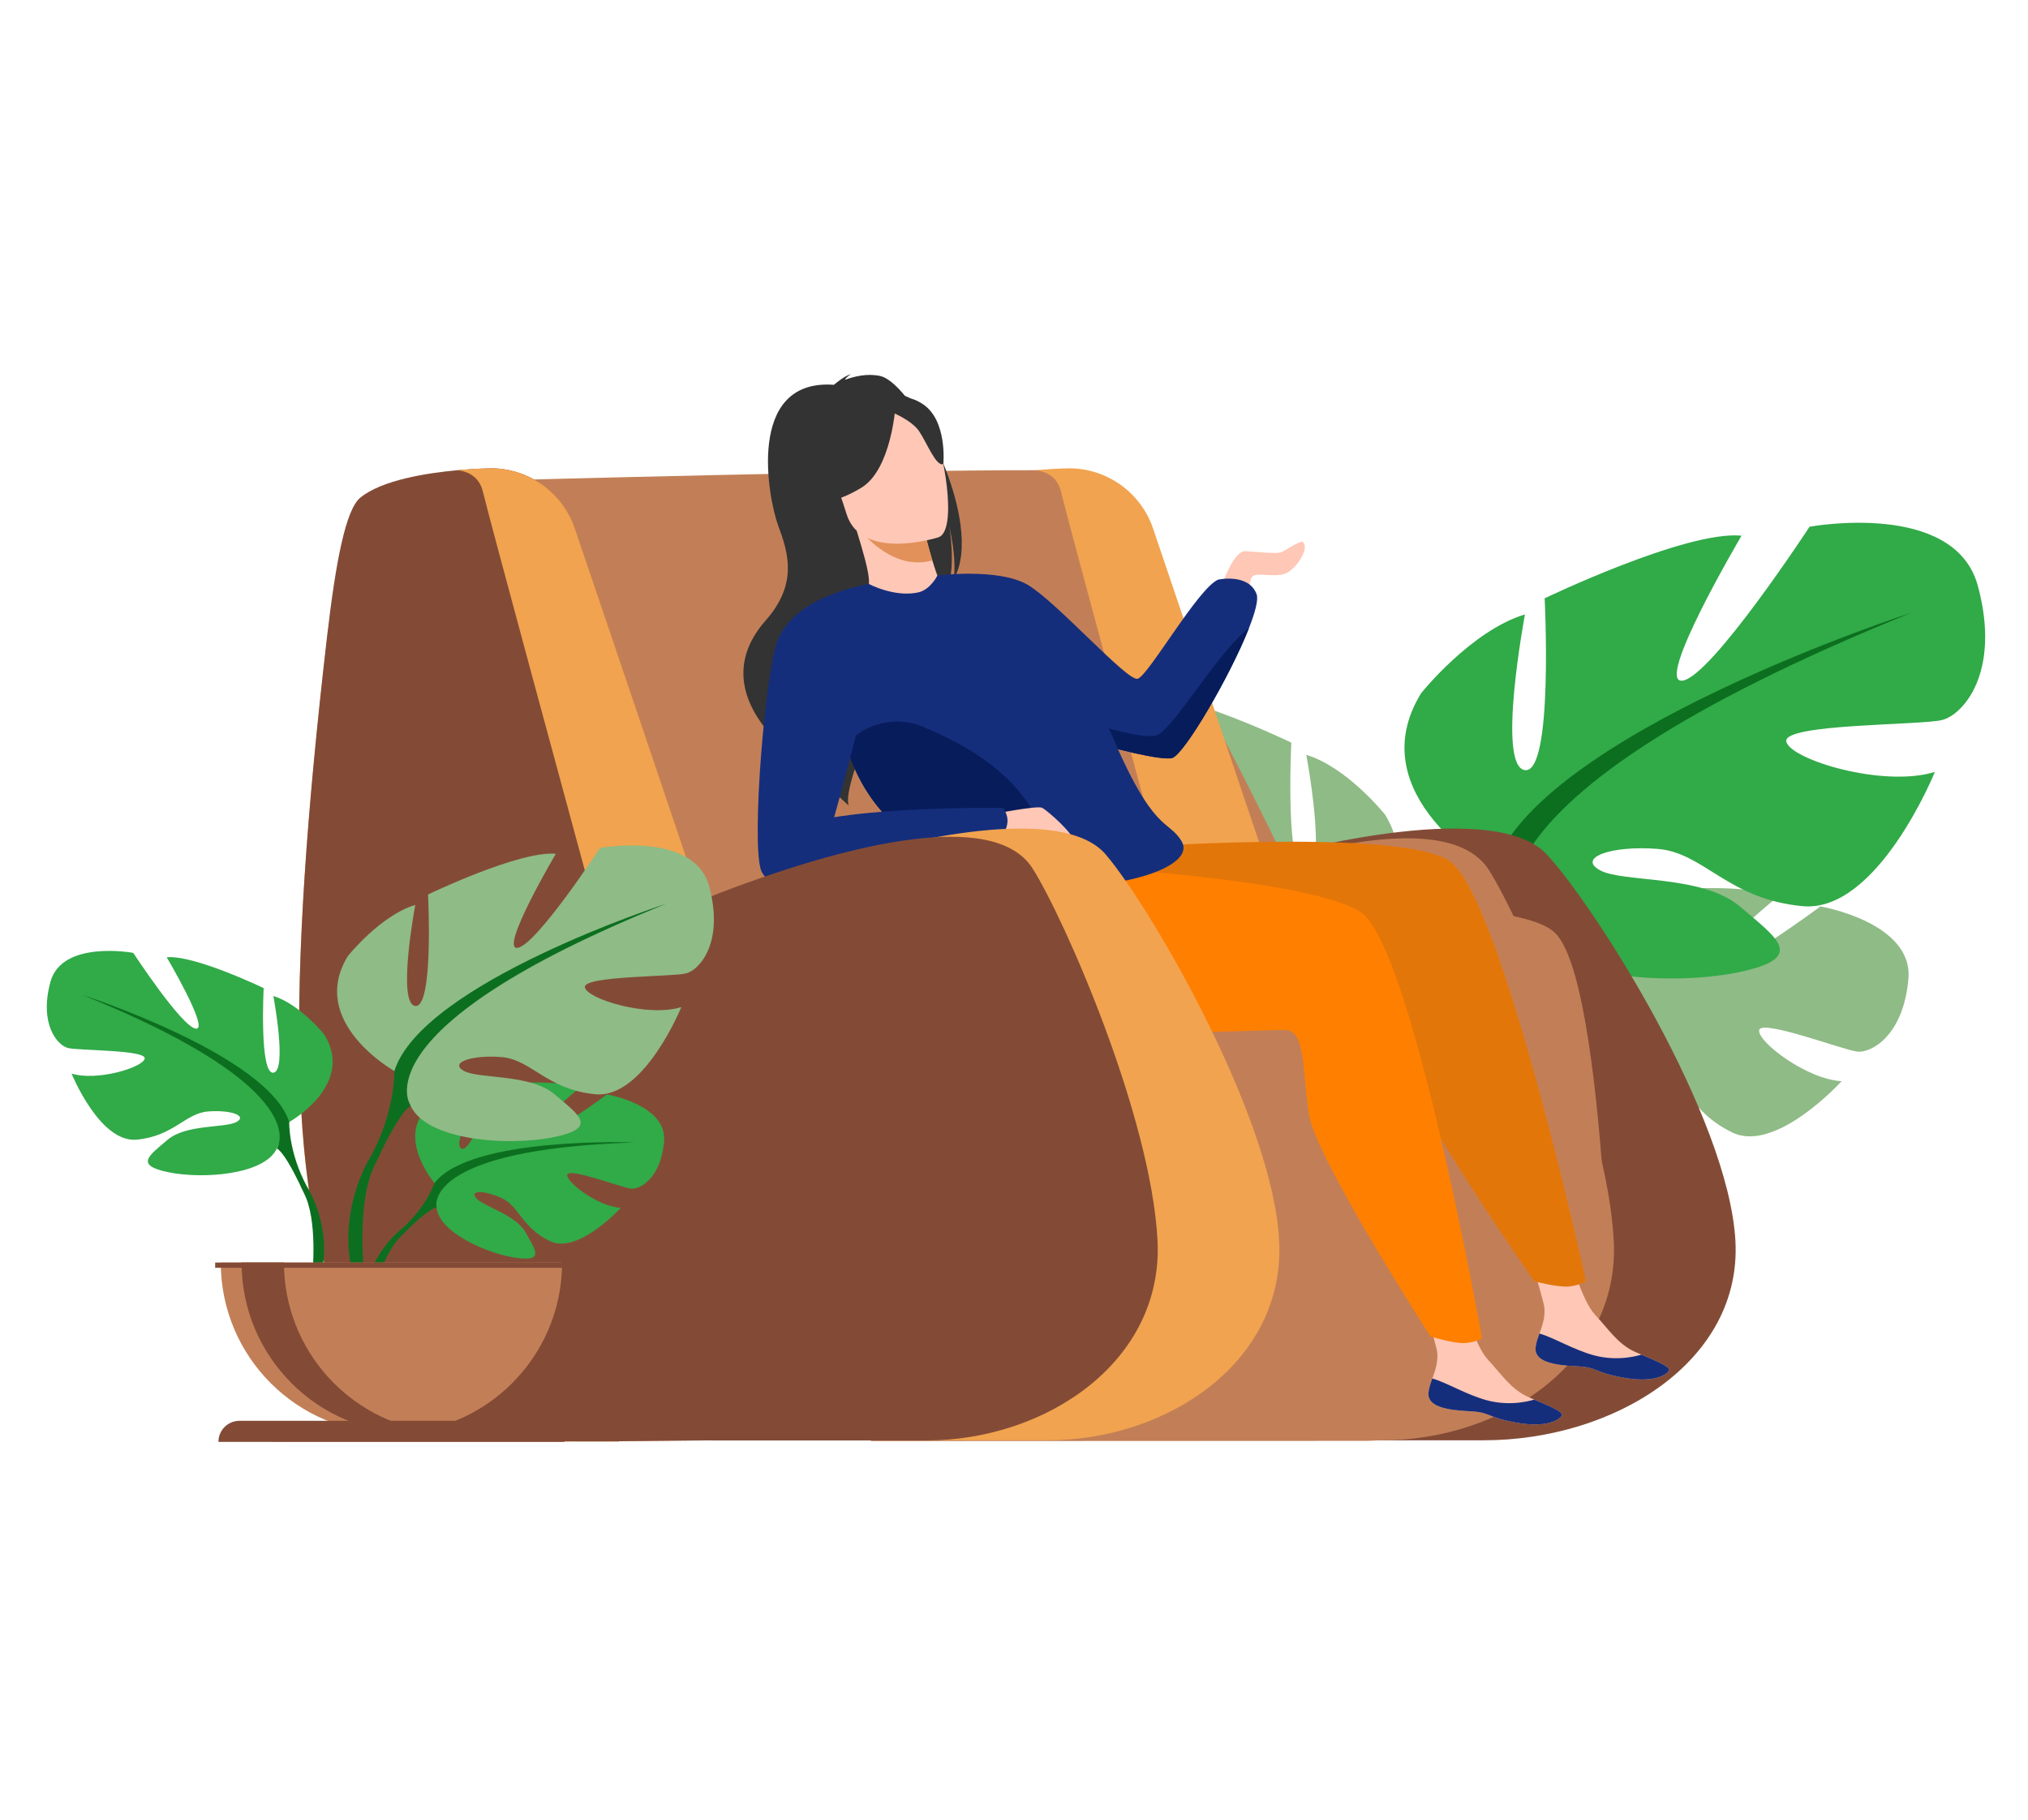 <svg xmlns="http://www.w3.org/2000/svg" width="390" height="350" viewBox="0 0 390 350" fill="none"><g clip-path="url(#clip0_3319_11285)"><path d="M350.081 174.344C350.081 174.344 332.35 187.532 328.891 186.731C325.435 185.93 341.849 172.497 341.849 172.497C335.673 169.527 316.471 171.389 316.471 171.389C316.471 171.389 310.071 192.017 306.92 190.389C303.763 188.764 313.516 172.415 313.516 172.415C306.634 172 298.194 177.109 298.194 177.109C286.642 186.232 298.954 200.596 298.954 200.596C298.954 200.596 296.584 207.698 289.286 214.164C289.286 214.164 278.867 221.869 278.144 235.638L280.034 235.808C280.034 235.808 283.033 222.983 288.482 216.918C288.693 216.698 289 216.385 289.377 216.003C290.27 215.178 290.891 214.559 291.309 214.099C294.02 211.496 297.767 208.179 299.572 207.857C299.572 207.857 299.48 207.525 299.494 206.949C299.519 207.24 299.547 207.538 299.572 207.857C300.193 215.116 314.276 221.457 322.937 222.761C331.605 224.064 328.927 220.503 325.942 215.222C322.954 209.94 313.505 207.577 311.349 205.144C309.195 202.714 313.652 202.707 318.871 205.092C324.093 207.475 324.808 213.834 333.182 217.844C341.558 221.854 354.158 207.959 354.158 207.959C347.484 207.62 337.952 200.372 338.298 198.153C338.642 195.934 354.477 201.98 357.182 202.269C359.89 202.56 366.049 199.193 367.002 188.289C367.956 177.385 350.081 174.344 350.081 174.344" fill="#8FBB86"></path><path d="M255.907 182.533C255.907 182.533 275.492 171.564 266.354 156.68C266.354 156.68 259.04 147.539 251.205 145.189C251.205 145.189 255.385 167.385 251.205 167.908C247.03 168.43 248.333 142.838 248.333 142.838C248.333 142.838 227.703 132.916 219.609 133.697C219.609 133.697 232.403 155.374 228.226 154.852C224.046 154.329 209.684 132.391 209.684 132.391C209.684 132.391 188.532 128.476 185.137 141.01C181.743 153.546 187.227 159.811 190.36 160.595C193.495 161.379 213.601 161.117 213.079 163.729C212.556 166.341 198.977 170.519 191.405 168.169C191.405 168.169 199.76 188.799 210.729 187.754C221.698 186.709 225.091 179.921 231.881 179.399C238.673 178.876 243.635 180.705 240.238 182.533C236.843 184.359 225.353 183.131 219.871 187.793C214.386 192.455 209.946 195.328 220.131 197.417C230.316 199.506 248.595 198.2 252.25 190.365C255.907 182.533 255.907 182.533 255.907 182.533" fill="#8FBB86"></path><path d="M261.129 201.596C255.643 191.411 255.905 182.534 255.905 182.534C249.637 162.685 194.798 144.928 194.798 144.928C264.524 173.131 252.25 190.366 252.25 190.366C254.13 191.462 256.946 196.69 258.9 200.698C259.179 201.383 259.619 202.326 260.276 203.608C260.541 204.188 260.753 204.661 260.899 204.993C264.491 213.977 262.588 229.487 262.588 229.487L264.762 230.072C269.585 214.438 261.129 201.596 261.129 201.596Z" fill="#82B378"></path><path d="M287.068 167.405C287.068 167.405 261.248 152.948 273.296 133.326C273.296 133.326 282.936 121.278 293.261 118.18C293.261 118.18 287.755 147.44 293.261 148.128C298.77 148.817 297.051 115.082 297.051 115.082C297.051 115.082 324.242 102.001 334.915 103.034C334.915 103.034 318.046 131.606 323.555 130.917C329.064 130.229 347.997 101.313 347.997 101.313C347.997 101.313 375.878 96.149 380.352 112.672C384.829 129.195 377.601 137.457 373.469 138.491C369.337 139.523 342.83 139.177 343.52 142.62C344.208 146.062 362.109 151.571 372.092 148.473C372.092 148.473 361.077 175.667 346.62 174.29C332.16 172.913 327.687 163.962 318.736 163.276C309.785 162.587 303.244 164.996 307.721 167.405C312.195 169.815 327.342 168.195 334.57 174.342C341.798 180.487 347.652 184.272 334.225 187.026C320.8 189.781 296.706 188.06 291.884 177.732C287.068 167.405 287.068 167.405 287.068 167.405" fill="#31AA48"></path><path d="M367.618 117.836C367.618 117.836 295.327 141.243 287.068 167.405C287.068 167.405 287.412 179.109 280.183 192.534C280.183 192.534 269.035 209.463 275.388 230.071L278.258 229.301C278.258 229.301 275.751 208.854 280.482 197.013C280.676 196.577 280.955 195.951 281.307 195.187C282.169 193.497 282.75 192.252 283.119 191.354C285.694 186.066 289.408 179.176 291.885 177.732C291.885 177.732 275.704 155.013 367.618 117.836" fill="#0C6F1F"></path><path d="M244.028 164.969C244.028 164.969 286.758 152.764 297.492 164.376C306.892 174.548 332.389 214.815 333.733 238.646C335.036 261.803 310.523 277.031 285.309 277.031H240.528L244.028 164.969Z" fill="#834B36"></path><path d="M214.454 176.837C214.454 176.837 274.866 149.393 286.31 167.321C292.386 176.839 309.103 214.816 310.338 238.646C311.539 261.804 288.997 277.031 265.809 277.031H224.627L214.454 176.837" fill="#C27F57"></path><path d="M95.339 92.412C95.339 92.412 170.484 90.376 199.167 90.441C213.923 90.474 213.559 101.643 220.649 114.585C234.849 140.507 258.427 185.093 256.551 192.06C253.879 201.978 153.29 208.843 146.168 206.555C139.047 204.268 95.339 92.412 95.339 92.412" fill="#C27F57"></path><path d="M134.668 173.222C132.654 167.224 130.647 161.249 128.684 155.411C129.878 116.875 148.438 100.165 151.635 99.023C151.782 98.971 151.92 98.945 152.052 98.945C155.112 98.945 154.178 112.5 154.178 112.5L219.022 165.141L199.396 168.402C199.102 167.897 198.826 167.442 198.569 167.038C195.75 162.611 189.963 160.941 182.843 160.941C170.89 160.941 155.179 165.639 143.418 169.887C140.137 171.07 137.165 172.22 134.668 173.222" fill="#C27F57"></path><path d="M255.36 172.278L228.551 185.522C228.551 185.522 205.579 101.058 204.053 94.615C203.373 91.745 201.277 90.707 199.167 90.441C202.883 90.102 205.586 90.076 205.586 90.076C212.9 90.076 219.399 94.736 221.745 101.66C226.865 116.762 236.293 144.614 245.841 172.98C248.339 171.98 251.311 170.834 254.592 169.654L255.36 172.278" fill="#F1A34F"></path><path d="M201.701 176.854C201.701 176.854 288.336 169.181 299.018 179.41C303.977 184.161 306.76 205.667 308.322 227.345C310.268 254.39 288.353 277.53 261.395 277.141L167.475 277.184L201.701 176.854Z" fill="#C27F57"></path><path d="M169.275 72.324C166.793 71.767 164.22 72.41 162.481 73.056C162.791 72.445 163.637 72 163.637 72C162.489 72.173 160.37 74.012 160.37 74.012C143.284 72.788 147.756 96.029 149.673 101.16C151.589 106.29 153.465 112.297 147.266 119.316C135.071 133.13 152.658 145.368 152.658 145.368C152.798 145.402 163.221 154.953 163.221 154.953C161.546 150.846 174.233 122.593 182.364 112.809C183.728 108.408 182.64 101.699 182.551 101.173C183.684 106.409 183.684 109.539 183.397 111.391C189.588 100.834 175.85 73.796 169.275 72.324" fill="#333333"></path><path d="M234.789 112.882C235.043 112.5 237.204 105.889 239.494 106.016C241.782 106.144 245.343 106.526 246.232 106.271C247.122 106.016 250.107 103.763 250.618 104.3C251.889 105.634 249.03 109.768 246.994 110.402C244.961 111.039 241.654 110.085 240.892 110.849C240.128 111.611 240.256 114.345 240.256 114.345L234.789 112.882" fill="#FFC7B6"></path><path d="M295.306 259.222C295.055 261.92 298.814 262.576 303.163 262.792C307.513 263.01 306.198 263.901 312.159 264.981C318.122 266.06 320.511 264.428 320.941 263.623C321.326 262.909 318.555 261.791 315.599 260.528C315.229 260.37 314.858 260.206 314.483 260.044C311.16 258.583 309.296 255.602 306.703 252.837C304.25 250.219 301.918 241.836 301.918 241.836L293.815 240.107C293.815 240.107 296.089 247.651 296.88 250.871C297.345 252.766 296.661 254.886 296.052 256.498C295.724 257.374 295.393 258.272 295.306 259.222Z" fill="#FFC7B6"></path><path d="M303.163 262.792C307.513 263.01 306.198 263.901 312.159 264.981C318.122 266.06 320.511 264.428 320.941 263.623C321.326 262.909 318.555 261.791 315.599 260.528L315.554 260.578C315.554 260.578 311.364 262.002 306.524 260.685C302.579 259.615 298.769 257.258 296.052 256.498C295.724 257.374 295.393 258.272 295.306 259.222C295.055 261.92 298.814 262.576 303.163 262.792" fill="#152E7C"></path><path d="M214.635 163.161C214.635 163.161 268.467 159.11 278.602 165.505C288.735 171.901 304.987 246.399 304.987 246.399C304.987 246.399 303.983 247.204 301.743 247.446C299.661 247.67 295.071 246.447 295.071 246.447C295.071 246.447 271.713 213.113 270.067 204.717C268.421 196.318 268.824 188.824 265.077 188.624C261.332 188.423 214.63 194.302 207.564 181.857C200.501 169.412 206.341 157.092 206.341 157.092L214.635 163.161Z" fill="#E37609"></path><path d="M240.163 120.872C236.502 130.138 227.664 145.243 225.38 145.815C223.455 146.294 214.044 144.146 206.397 141.537C201.921 140.008 198.053 138.323 196.644 136.913C192.83 133.1 180.274 110.689 180.274 110.689C180.274 110.689 192.068 109.195 197.662 112.5C203.257 115.807 216.734 131.064 218.769 130.557C220.802 130.048 230.465 113.009 234.281 111.483C234.281 111.483 240.128 110.212 241.654 114.281C242.039 115.304 241.393 117.758 240.163 120.872" fill="#152E7C"></path><path d="M274.706 267.869C274.456 270.567 278.212 271.223 282.562 271.439C286.913 271.657 285.599 272.546 291.56 273.627C297.52 274.707 299.91 273.075 300.339 272.27C300.724 271.555 297.952 270.437 295 269.175C294.627 269.017 294.255 268.853 293.884 268.691C290.56 267.23 288.696 264.247 286.103 261.484C283.647 258.866 281.317 250.483 281.317 250.483L273.215 248.752C273.215 248.752 275.489 256.298 276.28 259.518C276.744 261.413 276.06 263.53 275.451 265.143C275.123 266.021 274.793 266.919 274.706 267.869" fill="#FFC7B6"></path><path d="M282.562 271.439C286.912 271.657 285.598 272.546 291.56 273.627C297.52 274.707 299.91 273.075 300.339 272.27C300.724 271.555 297.951 270.437 295 269.175L294.955 269.224C294.955 269.224 290.763 270.649 285.924 269.332C281.979 268.262 278.167 265.905 275.451 265.143C275.123 266.021 274.793 266.919 274.706 267.869C274.456 270.567 278.212 271.223 282.562 271.439" fill="#152E7C"></path><path d="M240.163 120.872C236.502 130.138 227.664 145.243 225.38 145.815C223.455 146.294 214.044 144.146 206.397 141.537C203.231 138.836 201.288 136.501 200.971 136.026C201.222 136.119 219.048 142.879 222.583 141.364C225.786 139.991 234.856 124.516 240.163 120.872Z" fill="#071C5B"></path><path d="M181.863 113.324C181.921 113.333 177.747 117.423 173.702 117.542C169.899 117.658 166.215 113.806 166.26 113.782C167.656 113.031 167.462 110.857 164.749 102.088L165.461 102.014L177.447 100.801C177.447 100.801 178.276 104.436 179.29 107.79C180.143 110.605 181.127 113.221 181.863 113.324" fill="#FFC7B6"></path><path d="M177.447 100.801C177.447 100.801 178.276 104.436 179.29 107.79C172.912 109.543 167.808 104.794 165.461 102.014L177.447 100.801" fill="#E2915A"></path><path d="M204.091 166.497C204.091 166.497 251.912 168.761 261.789 175.547C271.664 182.331 285.008 257.405 285.008 257.405C285.008 257.405 283.974 258.169 281.725 258.325C279.634 258.469 275.097 257.066 275.097 257.066C275.097 257.066 253.054 222.85 251.737 214.395C250.42 205.939 251.113 198.469 247.377 198.121C243.641 197.776 196.743 201.832 190.17 189.121C183.594 176.41 204.091 166.497 204.091 166.497" fill="#FF7F00"></path><path d="M163.918 101.14C163.918 101.14 159.005 96.916 156.843 92.682C155.297 89.658 153.307 77.312 165.737 75.382C165.737 75.382 169.299 74.666 173.221 75.87C176.339 76.826 181.222 79.457 180.207 91.069L180.19 94.894L163.918 101.14" fill="#333333"></path><path d="M204.358 170.565C203.939 170.567 203.348 170.539 202.657 170.485C199.862 170.271 195.407 169.673 193.849 169.209C180.691 165.277 168.05 160.429 162.667 143.393C162.015 141.334 161.471 139.095 161.043 136.659L163.096 128.837L167.098 112.325C167.098 112.325 172.023 114.958 176.597 113.942C178.939 113.421 180.275 110.691 180.275 110.691C180.275 110.691 205.038 120.384 213.429 140.472C221.821 160.563 224.703 157.511 227.245 161.834C229.788 166.157 218.515 170.48 204.358 170.565" fill="#152E7C"></path><path d="M180.527 103.329C180.527 103.329 165.64 108.144 162.783 98.829C159.927 89.511 156.081 83.858 165.466 80.388C174.85 76.919 177.796 79.906 179.506 82.783C181.215 85.663 184.326 101.835 180.527 103.329" fill="#FFC7B6"></path><path d="M172.211 78.078C172.211 78.078 171.453 90.264 165.66 93.802C159.867 97.34 156.625 96.487 156.625 96.487C156.625 96.487 160.277 91.184 159.237 84.189C159.237 84.189 167.531 73.817 172.211 78.078Z" fill="#333333"></path><path d="M171.466 79.276C171.466 79.276 175.272 80.785 176.744 82.93C178.213 85.076 180.042 89.858 181.414 89.258C181.414 89.258 182.23 80.882 177.48 77.737C172.44 74.402 171.466 79.276 171.466 79.276Z" fill="#333333"></path><path d="M202.657 170.485C199.862 170.271 195.407 169.673 193.849 169.209C180.691 165.277 168.05 160.429 162.667 143.393C162.647 143.268 162.623 143.143 162.6 143.017L164.426 141.58C168.16 138.642 173.195 137.971 177.57 139.816C187.963 144.207 202.24 152.162 202.657 170.485" fill="#071C5B"></path><path d="M167.097 112.325C167.097 112.325 151.719 114.637 149.176 124.289C146.634 133.939 144.372 165.471 146.662 167.962C148.95 170.452 155.788 167.562 157.314 166.317C158.839 165.071 166.722 133.004 166.722 133.004C166.722 133.004 170.579 118.511 167.097 112.325" fill="#152E7C"></path><path d="M190.514 156.641C190.514 156.641 199.361 154.929 200.358 155.357C201.357 155.786 206.922 160.778 206.352 161.778C205.78 162.777 203.498 163.489 200.93 162.635C198.362 161.778 192.797 161.35 191.798 160.066C190.799 158.782 190.514 156.641 190.514 156.641" fill="#FFC7B6"></path><path d="M192.892 155.404C192.892 155.404 158.363 154.834 150.085 160.256C150.085 160.256 145.235 165.251 146.662 167.962C148.089 170.673 152.511 170.243 154.51 170.101C156.506 169.958 191.466 161.968 191.466 161.968C191.466 161.968 195.461 158.972 192.892 155.404" fill="#152E7C"></path><path d="M163.502 164.97C163.502 164.97 202.795 152.765 212.665 164.377C221.312 174.549 244.758 214.816 245.993 238.646C247.193 261.804 224.651 277.031 201.463 277.031H160.279L163.502 164.97Z" fill="#F1A34F"></path><path d="M222.598 238.646C221.364 214.816 204.645 176.839 198.569 167.32C189.705 153.433 151.456 166.772 134.668 173.489C125.119 145.122 115.692 117.272 110.573 102.17C108.226 95.244 101.727 90.586 94.414 90.586C94.414 90.586 67.111 86.552 62.885 122.927C49.361 239.363 60.228 276.91 108.743 277.199C114.828 277.236 126.72 277.128 136.883 277.014L136.885 277.031H178.069C201.256 277.031 223.796 261.804 222.598 238.646" fill="#F1A34F"></path><path d="M222.598 238.571C221.364 214.669 204.645 176.584 198.569 167.038C191.023 155.18 162.185 163.11 143.418 169.887C140.138 171.07 137.165 172.22 134.668 173.222C125.12 144.772 115.693 116.84 110.574 101.695C108.227 94.749 101.727 90.076 94.414 90.076C94.414 90.076 91.71 90.102 87.995 90.441H87.99C82.004 90.987 73.399 92.349 69.274 95.734C66.477 98.03 64.554 108.101 62.886 122.513C58.942 156.559 57.073 183.88 57.604 205.511C57.876 216.605 58.782 226.199 60.363 234.44C61.47 240.211 62.906 245.316 64.694 249.803C72.437 269.265 86.706 277.104 108.743 277.236C111.304 277.253 114.895 277.242 118.953 277.217C124.535 277.18 130.999 277.115 136.883 277.048L136.887 277.065H178.069C201.256 277.065 223.798 261.795 222.598 238.571" fill="#834B36"></path><path d="M134.215 171.631C128.018 174.065 121.15 176.761 115.592 178.943C110.16 158.955 94.144 99.957 92.879 94.615C92.202 91.745 90.106 90.707 87.995 90.441C91.71 90.102 94.414 90.076 94.414 90.076C101.727 90.076 108.226 94.736 110.574 101.66C115.612 116.523 124.821 143.734 134.215 171.631" fill="#F1A34F"></path><path d="M119.033 277.333H52.492C52.492 275.518 54.305 274.046 56.542 274.046H73.479C61.735 270.195 53.364 260.99 52.962 250.153H51.866V249.337H64.493C66.859 255.415 69.853 260.379 73.508 264.34C81.744 273.29 93.347 277.143 108.743 277.236C109.563 277.242 110.489 277.245 111.502 277.245C113.652 277.245 116.194 277.234 118.953 277.216C118.979 277.216 119.005 277.216 119.031 277.216C119.032 277.255 119.033 277.294 119.033 277.333" fill="#DBB195"></path><path d="M73.508 264.34C69.853 260.379 66.859 255.415 64.494 249.337H64.511C64.571 249.492 64.632 249.648 64.694 249.803C67.028 255.667 69.955 260.479 73.508 264.34Z" fill="#DF812F"></path><path d="M83.554 227.537C83.554 227.537 75.564 218.215 83.061 212.295C83.061 212.295 88.537 208.979 93.002 209.249C93.002 209.249 86.675 219.858 88.722 220.913C90.769 221.969 94.92 208.582 94.92 208.582C94.92 208.582 107.382 207.374 111.391 209.301C111.391 209.301 100.737 218.021 102.981 218.539C105.225 219.057 116.732 210.501 116.732 210.501C116.732 210.501 128.33 212.474 127.712 219.551C127.093 226.626 123.097 228.811 121.34 228.623C119.584 228.435 109.309 224.511 109.085 225.951C108.861 227.39 115.046 232.094 119.377 232.314C119.377 232.314 111.2 241.331 105.765 238.728C100.331 236.128 99.867 232.001 96.48 230.453C93.092 228.906 90.2 228.91 91.599 230.488C92.997 232.065 99.128 233.6 101.065 237.028C103.003 240.453 104.741 242.765 99.118 241.918C93.496 241.072 84.356 236.959 83.955 232.247C83.554 227.537 83.554 227.537 83.554 227.537" fill="#31AA48"></path><path d="M122.013 219.741C122.013 219.741 90.511 218.528 83.554 227.537C83.554 227.537 82.015 232.145 77.281 236.341C77.281 236.341 70.519 241.34 70.049 250.276L71.277 250.386C71.277 250.386 73.222 242.063 76.758 238.128C76.895 237.986 77.095 237.781 77.341 237.533C77.915 237.002 78.315 236.604 78.586 236.307C80.346 234.614 82.782 232.456 83.955 232.247C83.955 232.247 80.9 221.086 122.013 219.741" fill="#0C6F1F"></path><path d="M55.619 215.815C55.619 215.815 68.329 208.697 62.397 199.038C62.397 199.038 57.652 193.107 52.569 191.581C52.569 191.581 55.28 205.986 52.569 206.325C49.857 206.663 50.705 190.057 50.705 190.057C50.705 190.057 37.317 183.616 32.064 184.126C32.064 184.126 40.367 198.19 37.656 197.851C34.945 197.512 25.624 183.277 25.624 183.277C25.624 183.277 11.898 180.735 9.695 188.87C7.492 197.005 11.051 201.071 13.084 201.58C15.118 202.088 28.166 201.919 27.828 203.614C27.488 205.308 18.676 208.019 13.762 206.493C13.762 206.493 19.185 219.881 26.302 219.204C33.42 218.526 35.623 214.118 40.029 213.78C44.434 213.441 47.654 214.628 45.451 215.815C43.248 217 35.792 216.203 32.233 219.227C28.675 222.253 25.794 224.118 32.403 225.474C39.012 226.829 50.874 225.981 53.246 220.898C55.619 215.815 55.619 215.815 55.619 215.815" fill="#31AA48"></path><path d="M59.009 228.185C55.45 221.576 55.619 215.815 55.619 215.815C51.552 202.936 15.965 191.412 15.965 191.412C61.211 209.713 53.247 220.898 53.247 220.898C54.466 221.608 56.294 225.001 57.563 227.604C57.744 228.047 58.03 228.66 58.455 229.491C58.627 229.866 58.765 230.175 58.86 230.388C61.19 236.218 59.956 246.285 59.956 246.285L61.368 246.663C64.496 236.518 59.009 228.185 59.009 228.185" fill="#0C6F1F"></path><path d="M75.839 205.999C75.839 205.999 59.086 196.616 66.904 183.884C66.904 183.884 73.159 176.066 79.86 174.055C79.86 174.055 76.286 193.042 79.86 193.489C83.434 193.936 82.317 172.045 82.317 172.045C82.317 172.045 99.964 163.556 106.889 164.225C106.889 164.225 95.944 182.766 99.518 182.319C103.092 181.872 115.378 163.11 115.378 163.11C115.378 163.11 133.472 159.758 136.375 170.48C139.278 181.203 134.588 186.565 131.908 187.234C129.227 187.905 112.027 187.681 112.474 189.914C112.92 192.148 124.536 195.723 131.014 193.713C131.014 193.713 123.866 211.36 114.484 210.467C105.102 209.573 102.198 203.765 96.39 203.318C90.582 202.871 86.338 204.434 89.242 205.999C92.146 207.561 101.975 206.51 106.666 210.499C111.357 214.488 115.154 216.944 106.443 218.731C97.731 220.518 82.094 219.402 78.967 212.7C75.839 205.999 75.839 205.999 75.839 205.999" fill="#8FBB86"></path><path d="M128.11 173.832C128.11 173.832 81.2 189.021 75.839 205.999C75.839 205.999 76.062 213.594 71.371 222.305C71.371 222.305 64.137 233.291 68.261 246.663L70.123 246.164C70.123 246.164 68.496 232.894 71.567 225.21C71.692 224.928 71.874 224.522 72.101 224.026C72.661 222.929 73.038 222.122 73.276 221.539C74.949 218.107 77.359 213.637 78.966 212.701C78.966 212.701 68.467 197.957 128.11 173.832" fill="#0C6F1F"></path><path d="M42.457 242.844C42.457 260.971 57.15 275.663 75.275 275.663C93.399 275.663 108.092 260.971 108.092 242.844H42.457Z" fill="#C27F57"></path><path d="M83.35 275.412C82.015 275.578 80.654 275.663 79.272 275.663C61.148 275.663 46.456 260.968 46.456 242.844H54.609C54.609 259.589 67.149 273.403 83.35 275.412" fill="#834B36"></path><path d="M104.497 273.284H46.053C43.817 273.284 42.004 275.097 42.004 277.333H108.545C108.545 275.097 106.733 273.284 104.497 273.284Z" fill="#834B36"></path><path d="M41.378 242.844V243.852H108.838V242.844H41.378Z" fill="#834B36"></path></g><defs><clipPath id="clip0_3319_11285"><rect width="390" height="350" fill="white"></rect></clipPath></defs></svg>
